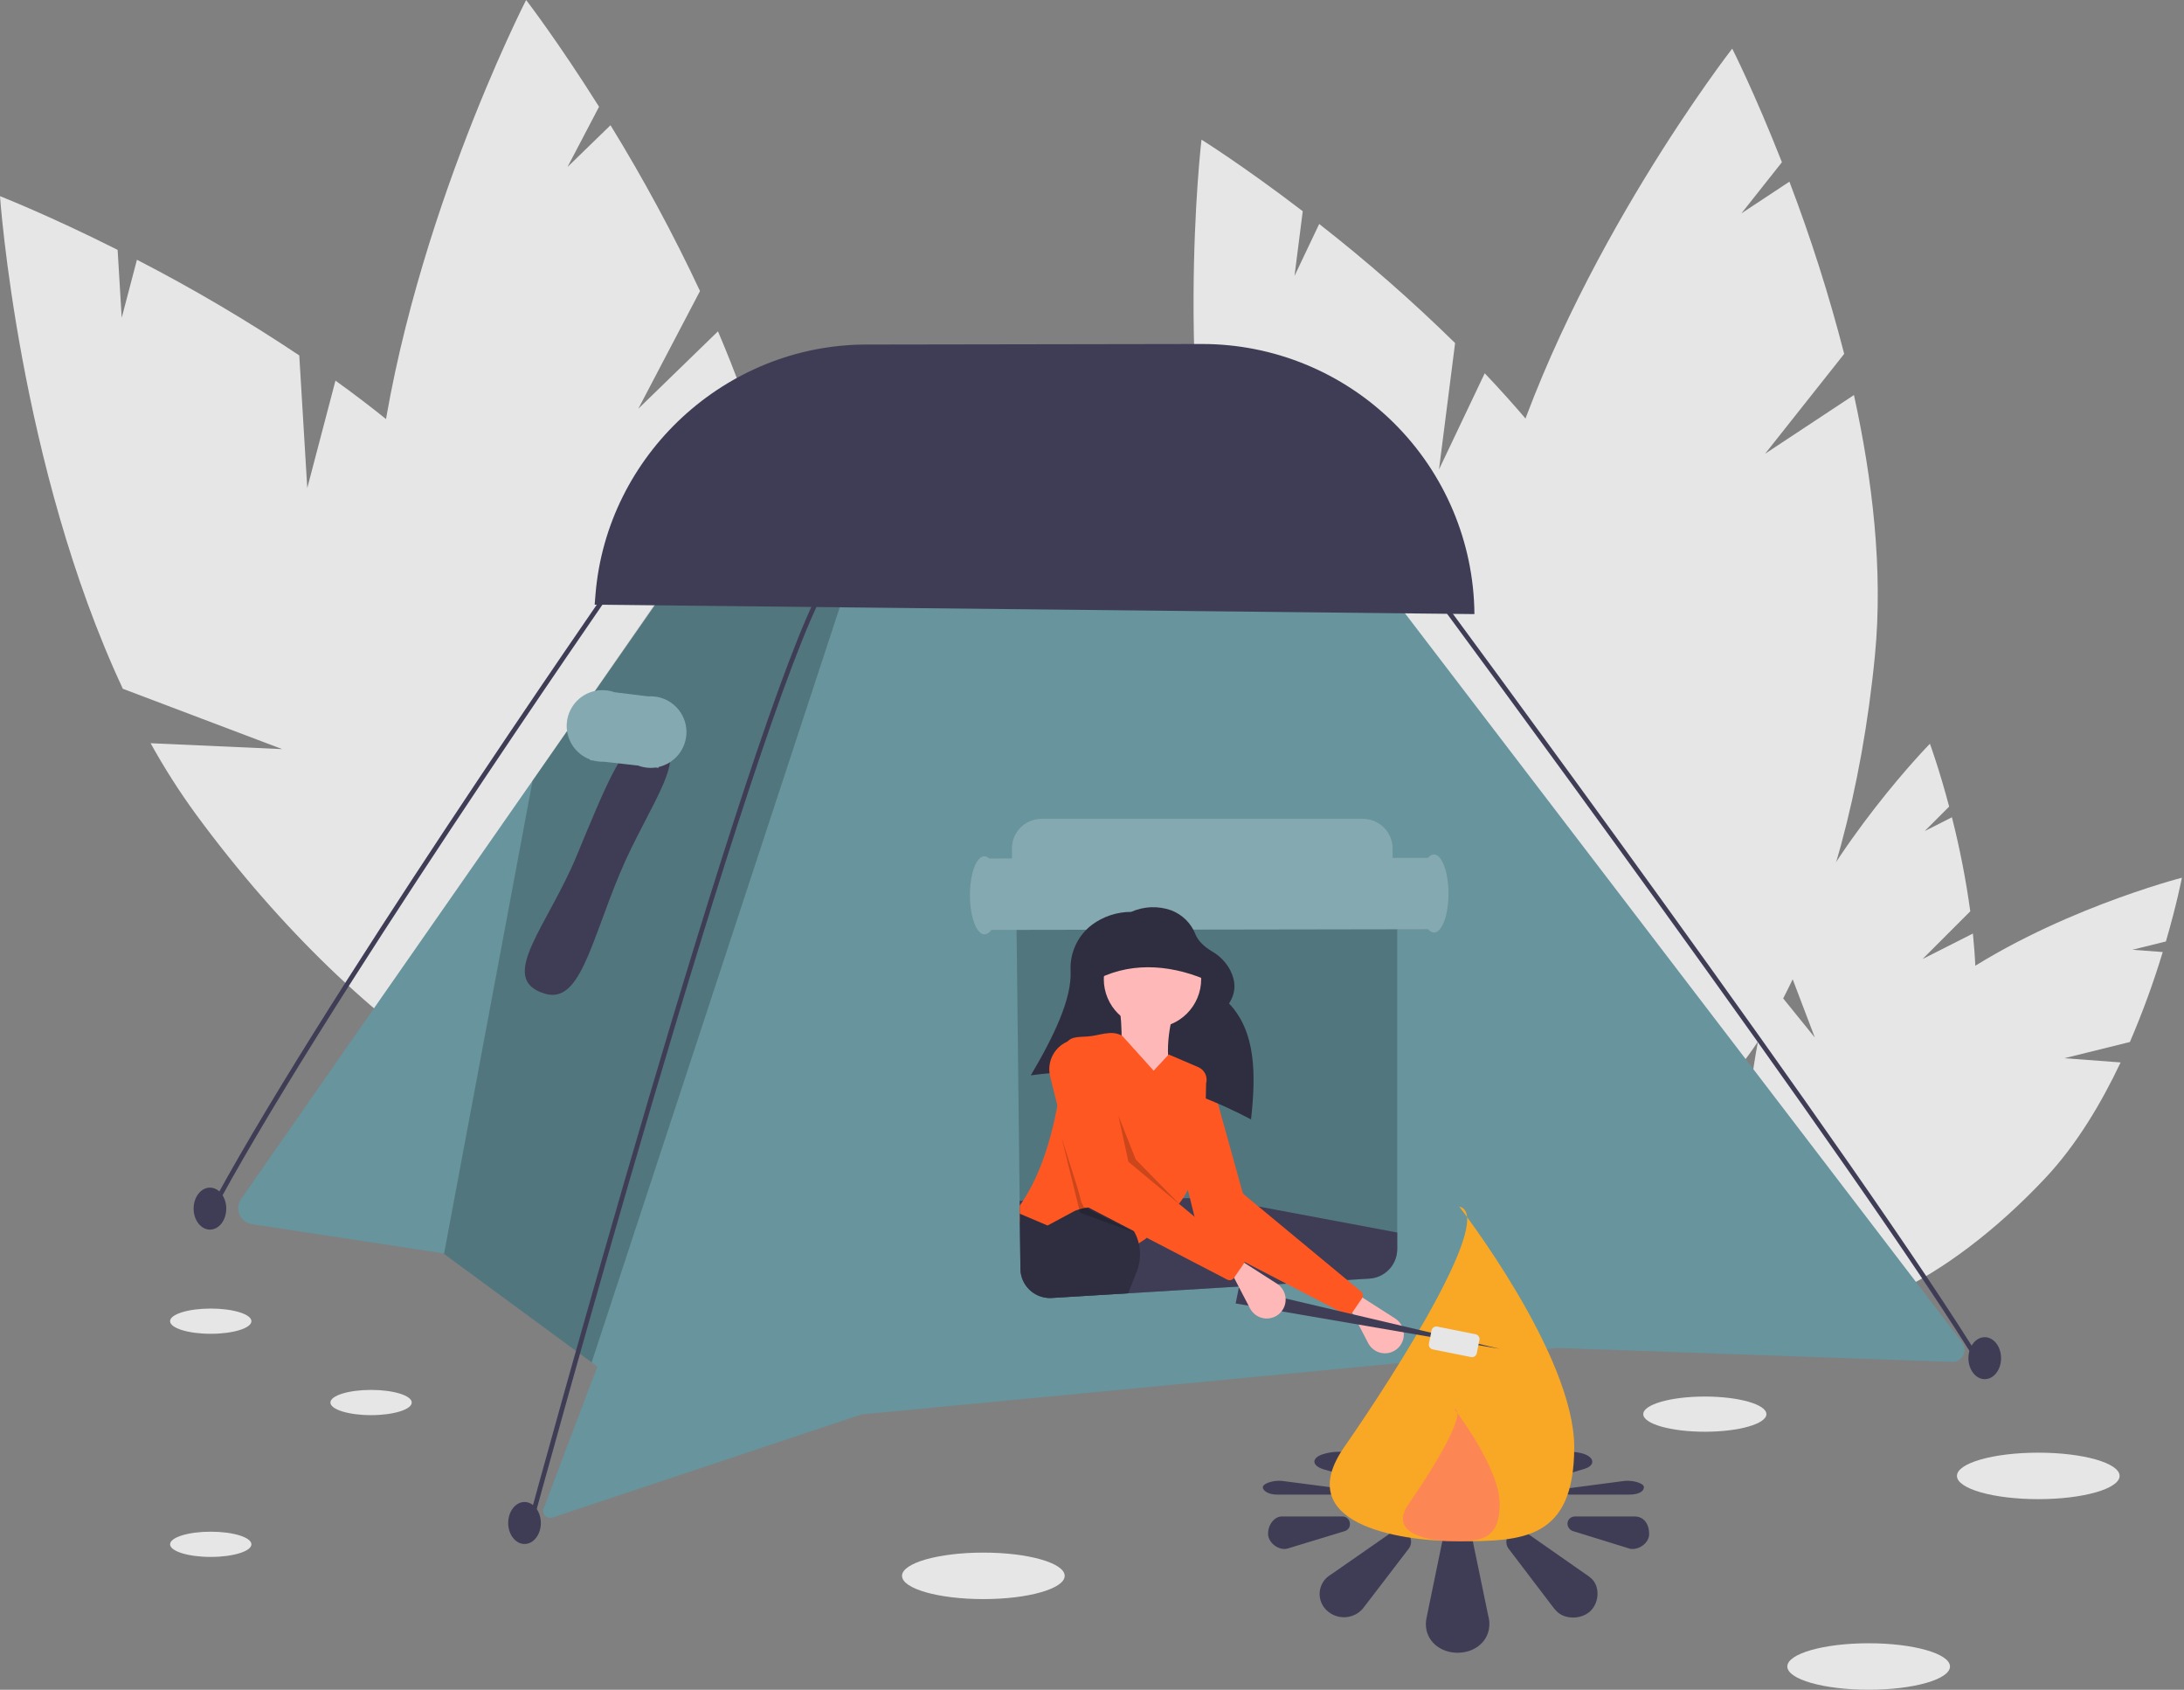 <svg width="181" height="140" viewBox="0 0 181 140" fill="none" xmlns="http://www.w3.org/2000/svg">
<rect x="0" y="0" width="181" height="140" fill="#808080" stroke="none"/>
<g clip-path="url(#clip0)">
<path d="M159.333 79.459L163.288 75.503C162.927 72.88 162.419 70.279 161.766 67.714L159.513 68.855L161.537 66.829C160.698 63.664 159.942 61.622 159.942 61.622C159.942 61.622 151.973 69.738 147.854 79.255L150.406 85.964L146.915 81.651C146.516 82.777 146.189 83.927 145.935 85.094C143.415 96.87 145.218 107.239 149.963 108.255C154.707 109.27 160.596 100.547 163.116 88.771C163.897 85.12 163.889 81.124 163.505 77.347L159.333 79.459Z" fill="#E6E6E6"/>
<path d="M171.084 87.676L176.514 86.334C177.562 83.902 178.471 81.413 179.238 78.879L176.719 78.691L179.499 78.004C180.417 74.861 180.825 72.722 180.825 72.722C180.825 72.722 169.808 75.55 161.363 81.568L160.08 88.63L159.32 83.133C158.397 83.892 157.523 84.707 156.702 85.575C148.458 94.353 144.642 104.162 148.178 107.483C151.715 110.804 161.265 106.381 169.509 97.603C172.065 94.882 174.123 91.456 175.747 88.025L171.084 87.676Z" fill="#E6E6E6"/>
<path d="M119.258 38.895L120.592 28.425C117.026 24.926 113.266 21.632 109.329 18.557L107.283 22.861L107.966 17.5C103.06 13.746 99.574 11.571 99.574 11.571C99.574 11.571 97.05 32.884 101.89 51.843L113.444 58.91L103.254 56.504C103.959 58.644 104.799 60.738 105.768 62.773C115.602 83.258 130.264 96.652 138.517 92.69C146.77 88.728 145.488 68.911 135.654 48.426C132.605 42.075 127.979 36.121 123.047 30.927L119.258 38.895Z" fill="#E6E6E6"/>
<path d="M146.284 37.593L152.838 29.32C151.594 24.482 150.078 19.718 148.298 15.051L144.321 17.678L147.677 13.442C145.418 7.692 143.558 4.028 143.558 4.028C143.558 4.028 130.38 20.968 124.723 39.7L130.961 51.722L123.482 44.395C122.979 46.592 122.616 48.818 122.393 51.061C120.223 73.68 125.851 92.725 134.964 93.6C144.076 94.474 153.223 76.846 155.393 54.227C156.066 47.215 155.183 39.727 153.646 32.73L146.284 37.593Z" fill="#E6E6E6"/>
<path d="M25.465 40.434L24.802 29.448C20.47 26.555 15.979 23.908 11.349 21.521L10.087 26.328L9.748 20.703C3.994 17.808 0 16.255 0 16.255C0 16.255 1.546 38.581 10.18 57.067L23.388 62.067L12.481 61.578C13.619 63.634 14.885 65.617 16.272 67.514C30.319 86.595 47.938 97.476 55.625 91.817C63.313 86.158 58.158 66.102 44.111 47.02C39.756 41.105 33.862 35.901 27.802 31.535L25.465 40.434Z" fill="#E6E6E6"/>
<path d="M52.902 33.861L58.013 24.114C55.801 19.398 53.324 14.811 50.595 10.375L47.03 13.837L49.647 8.846C46.218 3.394 43.602 0 43.602 0C43.602 0 33.385 19.911 31.22 40.199L39.942 51.307L30.858 45.25C30.77 47.599 30.829 49.95 31.035 52.291C33.197 75.886 42.655 94.308 52.161 93.438C61.667 92.567 67.621 72.733 65.46 49.138C64.79 41.823 62.434 34.322 59.502 27.452L52.902 33.861Z" fill="#E6E6E6"/>
<path d="M81.496 132.49C85.218 132.49 88.236 131.627 88.236 130.564C88.236 129.5 85.218 128.638 81.496 128.638C77.773 128.638 74.756 129.5 74.756 130.564C74.756 131.627 77.773 132.49 81.496 132.49Z" fill="#E6E6E6"/>
<path d="M154.866 140C158.588 140 161.606 139.138 161.606 138.074C161.606 137.011 158.588 136.149 154.866 136.149C151.144 136.149 148.126 137.011 148.126 138.074C148.126 139.138 151.144 140 154.866 140Z" fill="#E6E6E6"/>
<path d="M168.923 124.209C172.645 124.209 175.663 123.347 175.663 122.283C175.663 121.22 172.645 120.358 168.923 120.358C165.2 120.358 162.183 121.22 162.183 122.283C162.183 123.347 165.2 124.209 168.923 124.209Z" fill="#E6E6E6"/>
<path d="M141.289 118.624C144.107 118.624 146.392 117.972 146.392 117.166C146.392 116.361 144.107 115.708 141.289 115.708C138.47 115.708 136.186 116.361 136.186 117.166C136.186 117.972 138.47 118.624 141.289 118.624Z" fill="#E6E6E6"/>
<path d="M30.753 117.249C32.614 117.249 34.123 116.781 34.123 116.204C34.123 115.626 32.614 115.158 30.753 115.158C28.892 115.158 27.383 115.626 27.383 116.204C27.383 116.781 28.892 117.249 30.753 117.249Z" fill="#E6E6E6"/>
<path d="M17.466 128.996C19.327 128.996 20.836 128.528 20.836 127.951C20.836 127.373 19.327 126.905 17.466 126.905C15.604 126.905 14.096 127.373 14.096 127.951C14.096 128.528 15.604 128.996 17.466 128.996Z" fill="#E6E6E6"/>
<path d="M17.466 110.509C19.327 110.509 20.836 110.041 20.836 109.464C20.836 108.886 19.327 108.418 17.466 108.418C15.604 108.418 14.096 108.886 14.096 109.464C14.096 110.041 15.604 110.509 17.466 110.509Z" fill="#E6E6E6"/>
<path d="M161.773 112.839L129.12 111.683L111.901 113.326L82.481 116.132L71.41 117.187L45.771 125.737C45.668 125.771 45.558 125.776 45.453 125.75C45.347 125.724 45.251 125.669 45.176 125.59C45.101 125.512 45.05 125.414 45.028 125.308C45.006 125.202 45.015 125.091 45.053 124.99L45.055 124.988L49.502 113.228L49.033 112.883L36.797 103.892L36.732 103.844L20.866 101.425C20.643 101.391 20.432 101.3 20.253 101.162C20.074 101.023 19.934 100.842 19.845 100.634C19.756 100.426 19.721 100.199 19.744 99.974C19.767 99.749 19.847 99.534 19.976 99.349L44.14 64.674L56.839 46.457L58.215 44.479L111.038 43.749L162.611 111.217C162.727 111.369 162.797 111.551 162.814 111.741C162.831 111.932 162.793 112.123 162.705 112.293C162.618 112.463 162.483 112.605 162.318 112.701C162.153 112.798 161.964 112.845 161.773 112.839Z" fill="#67949D"/>
<path opacity="0.2" d="M70.588 47.293L49.032 112.883L36.798 103.892L44.14 64.675L56.801 46.413L56.837 46.456L70.588 47.293Z" fill="black"/>
<path d="M51.348 72.42C48.902 78.3 48.036 83.211 45.135 82.324C41.163 81.11 45.334 76.815 47.779 70.935C50.225 65.055 51.953 60.545 53.992 61.031C57.794 61.937 53.794 66.54 51.348 72.42Z" fill="#3F3D56"/>
<path d="M56.889 60.65C56.888 60.261 56.811 59.876 56.662 59.516C56.512 59.157 56.293 58.831 56.018 58.556C55.742 58.281 55.415 58.064 55.055 57.915C54.696 57.767 54.31 57.691 53.921 57.691C53.854 57.692 53.788 57.695 53.722 57.699L50.926 57.354C50.605 57.24 50.267 57.182 49.926 57.183C49.832 57.183 49.739 57.188 49.648 57.197L49.54 57.183L49.537 57.209C48.881 57.298 48.273 57.603 47.81 58.077C47.348 58.551 47.057 59.166 46.985 59.824C46.913 60.482 47.064 61.146 47.413 61.708C47.762 62.271 48.289 62.701 48.911 62.929L48.905 62.982L49.18 63.013C49.427 63.077 49.681 63.11 49.936 63.109C49.964 63.109 49.992 63.108 50.02 63.107L52.879 63.427C53.215 63.554 53.571 63.619 53.931 63.618C54.065 63.618 54.198 63.608 54.331 63.59L54.575 63.617L54.576 63.546C55.233 63.398 55.821 63.03 56.241 62.504C56.661 61.977 56.89 61.324 56.889 60.65Z" fill="#67949D"/>
<path opacity="0.2" d="M56.889 60.65C56.888 60.261 56.811 59.876 56.662 59.516C56.512 59.157 56.293 58.831 56.018 58.556C55.742 58.281 55.415 58.064 55.055 57.915C54.696 57.767 54.31 57.691 53.921 57.691C53.854 57.692 53.788 57.695 53.722 57.699L50.926 57.354C50.605 57.24 50.267 57.182 49.926 57.183C49.832 57.183 49.739 57.188 49.648 57.197L49.54 57.183L49.537 57.209C48.881 57.298 48.273 57.603 47.81 58.077C47.348 58.551 47.057 59.166 46.985 59.824C46.913 60.482 47.064 61.146 47.413 61.708C47.762 62.271 48.289 62.701 48.911 62.929L48.905 62.982L49.18 63.013C49.427 63.077 49.681 63.11 49.936 63.109C49.964 63.109 49.992 63.108 50.02 63.107L52.879 63.427C53.215 63.554 53.571 63.619 53.931 63.618C54.065 63.618 54.198 63.608 54.331 63.59L54.575 63.617L54.576 63.546C55.233 63.398 55.821 63.03 56.241 62.504C56.661 61.977 56.89 61.324 56.889 60.65Z" fill="white"/>
<path d="M17.314 101.13L16.972 100.95C25.738 84.241 50.534 48.54 50.783 48.181L51.101 48.402C50.852 48.76 26.07 84.442 17.314 101.13Z" fill="#3F3D56"/>
<path d="M44.169 126.171L43.796 126.069C43.977 125.405 61.934 59.538 68.168 48.426L68.505 48.615C62.294 59.686 44.349 125.507 44.169 126.171Z" fill="#3F3D56"/>
<path d="M164.131 113.401C154.558 97.631 118.405 48.789 118.041 48.298L118.352 48.068C118.716 48.56 154.879 97.415 164.461 113.2L164.131 113.401Z" fill="#3F3D56"/>
<path d="M43.473 127.924C44.22 127.923 44.824 127.143 44.823 126.183C44.821 125.222 44.214 124.444 43.467 124.445C42.72 124.447 42.115 125.226 42.117 126.187C42.119 127.147 42.725 127.925 43.473 127.924Z" fill="#3F3D56"/>
<path d="M17.402 101.877C18.149 101.876 18.754 101.096 18.752 100.135C18.751 99.175 18.144 98.397 17.397 98.398C16.65 98.4 16.045 99.179 16.047 100.14C16.048 101.1 16.655 101.878 17.402 101.877Z" fill="#3F3D56"/>
<path d="M164.489 114.269C165.236 114.268 165.841 113.488 165.839 112.527C165.838 111.567 165.231 110.789 164.484 110.79C163.737 110.791 163.132 111.571 163.134 112.532C163.135 113.492 163.742 114.27 164.489 114.269Z" fill="#3F3D56"/>
<path d="M49.282 50.099L122.194 50.88C122.144 44.926 119.742 39.232 115.512 35.04C111.282 30.848 105.567 28.498 99.612 28.501L71.786 28.546C60.147 28.564 50.292 37.666 49.35 49.267L49.282 50.099Z" fill="#3F3D56"/>
<path opacity="0.2" d="M113.344 74.201H86.696C86.371 74.2 86.05 74.264 85.751 74.389C85.451 74.514 85.18 74.698 84.951 74.928C84.723 75.159 84.543 75.433 84.422 75.734C84.301 76.035 84.24 76.357 84.244 76.681L84.267 78.63L84.504 99.493L84.508 99.896L84.516 100.56L84.524 101.209L84.568 105.12C84.575 105.757 84.829 106.365 85.277 106.818C85.725 107.27 86.331 107.531 86.967 107.545C87.033 107.545 87.1 107.543 87.168 107.539L93.496 107.154L102.65 106.595L105.882 106.399L106.602 106.355L111.638 106.048H111.64L113.492 105.935C114.115 105.896 114.7 105.621 115.128 105.167C115.556 104.712 115.795 104.111 115.795 103.487V76.652C115.795 76.002 115.536 75.379 115.077 74.919C114.617 74.46 113.994 74.201 113.344 74.201Z" fill="black"/>
<path d="M118.835 70.793C118.738 70.801 118.645 70.83 118.561 70.878C118.477 70.926 118.405 70.992 118.349 71.071L115.413 71.076V70.297C115.413 69.647 115.154 69.024 114.694 68.565C114.235 68.105 113.612 67.847 112.962 67.846H86.314C85.989 67.846 85.668 67.91 85.368 68.035C85.069 68.159 84.797 68.343 84.569 68.573C84.341 68.804 84.161 69.078 84.04 69.379C83.918 69.68 83.858 70.002 83.862 70.326L83.872 71.127L81.978 71.13C81.874 71.019 81.732 70.953 81.58 70.945C80.917 70.947 80.381 72.396 80.384 74.183C80.387 75.97 80.927 77.418 81.591 77.416C81.706 77.404 81.817 77.364 81.914 77.299C82.011 77.234 82.091 77.148 82.147 77.046L118.359 76.987C118.415 77.067 118.487 77.132 118.571 77.18C118.655 77.228 118.749 77.257 118.845 77.264C119.509 77.263 120.044 75.814 120.042 74.027C120.039 72.24 119.498 70.792 118.835 70.793Z" fill="#67949D"/>
<path opacity="0.2" d="M118.835 70.793C118.738 70.801 118.645 70.83 118.561 70.878C118.477 70.926 118.405 70.992 118.349 71.071L115.413 71.076V70.297C115.413 69.647 115.154 69.024 114.694 68.565C114.235 68.105 113.612 67.847 112.962 67.846H86.314C85.989 67.846 85.668 67.91 85.368 68.035C85.069 68.159 84.797 68.343 84.569 68.573C84.341 68.804 84.161 69.078 84.04 69.379C83.918 69.68 83.858 70.002 83.862 70.326L83.872 71.127L81.978 71.13C81.874 71.019 81.732 70.953 81.58 70.945C80.917 70.947 80.381 72.396 80.384 74.183C80.387 75.97 80.927 77.418 81.591 77.416C81.706 77.404 81.817 77.364 81.914 77.299C82.011 77.234 82.091 77.148 82.147 77.046L118.359 76.987C118.415 77.067 118.487 77.132 118.571 77.18C118.655 77.228 118.749 77.257 118.845 77.264C119.509 77.263 120.044 75.814 120.042 74.027C120.039 72.24 119.498 70.792 118.835 70.793Z" fill="white"/>
<path d="M115.848 111.703C115.672 111.868 115.46 111.99 115.228 112.059C114.997 112.129 114.753 112.144 114.514 112.103C114.276 112.062 114.051 111.967 113.856 111.825C113.66 111.682 113.501 111.497 113.389 111.283L111.94 108.501L112.517 107.252L115.623 109.24C115.824 109.369 115.993 109.541 116.117 109.745C116.241 109.949 116.316 110.179 116.338 110.416C116.36 110.654 116.327 110.893 116.242 111.116C116.157 111.339 116.023 111.54 115.848 111.703Z" fill="#FFB8B8"/>
<path d="M122.108 127.932C122.074 127.611 121.921 127.314 121.679 127.1C121.437 126.885 121.124 126.769 120.801 126.773C120.506 126.771 120.22 126.868 119.987 127.049C119.754 127.229 119.589 127.483 119.518 127.768L118.235 133.999C118.192 134.181 118.17 134.367 118.169 134.554C118.169 135.959 119.345 136.935 120.801 136.935C122.256 136.935 123.433 135.959 123.433 134.554C123.432 134.329 123.402 134.105 123.342 133.888L122.108 127.932Z" fill="#3F3D56"/>
<path d="M131.812 130.719C131.682 130.605 131.541 130.502 131.393 130.412L126.491 126.987C126.014 126.687 125.504 126.696 125.134 127.057C124.973 127.211 124.87 127.417 124.844 127.638C124.819 127.86 124.871 128.083 124.993 128.27L128.694 133.134C128.779 133.252 128.873 133.363 128.976 133.465C129.618 134.182 131.04 134.221 131.822 133.465C132.593 132.696 132.584 131.325 131.812 130.719Z" fill="#3F3D56"/>
<path d="M135.496 125.645H130.531C130.372 125.639 130.217 125.696 130.1 125.804C129.983 125.911 129.913 126.061 129.905 126.22C129.903 126.367 129.949 126.51 130.038 126.627C130.126 126.744 130.251 126.828 130.393 126.866L135.076 128.315C135.757 128.473 136.673 127.867 136.673 127.11C136.673 126.147 136.137 125.645 135.496 125.645Z" fill="#3F3D56"/>
<path d="M111.874 126.217C111.869 126.136 111.847 126.056 111.811 125.982C111.775 125.909 111.724 125.843 111.662 125.79C111.6 125.736 111.528 125.696 111.45 125.67C111.372 125.645 111.29 125.635 111.208 125.642H106.243C105.618 125.642 105.091 126.317 105.091 127.075C105.091 127.832 105.98 128.473 106.663 128.315L111.417 126.866C111.559 126.833 111.685 126.748 111.769 126.629C111.853 126.509 111.891 126.363 111.874 126.217Z" fill="#3F3D56"/>
<path d="M115.282 126.993L110.379 130.404C110.227 130.489 110.085 130.592 109.956 130.71C109.596 131.045 109.383 131.51 109.365 132.002C109.348 132.494 109.526 132.973 109.861 133.333C109.892 133.366 109.923 133.398 109.956 133.429C110.341 133.792 110.85 133.994 111.379 133.994C111.908 133.994 112.417 133.792 112.802 133.429C112.906 133.328 113.001 133.218 113.084 133.099L116.787 128.262C116.912 128.078 116.966 127.855 116.94 127.634C116.914 127.414 116.81 127.21 116.647 127.059C116.464 126.889 116.226 126.788 115.977 126.776C115.727 126.764 115.481 126.841 115.282 126.993Z" fill="#3F3D56"/>
<path d="M122.908 120.327C122.965 120.243 122.997 120.145 122.999 120.044C122.999 119.447 121.823 119.032 120.367 119.032C118.911 119.032 117.735 119.447 117.735 120.044C117.737 120.127 117.76 120.208 117.801 120.28L119.084 122.928C119.231 123.178 119.761 123.352 120.367 123.351C121.05 123.351 121.618 123.135 121.675 122.858L122.908 120.327Z" fill="#3F3D56"/>
<path d="M131.39 120.507C130.608 120.186 129.185 120.202 128.544 120.507C128.447 120.548 128.352 120.594 128.262 120.648L124.561 122.715C124.309 122.879 124.368 123.095 124.702 123.23C125.14 123.382 125.614 123.393 126.059 123.26L130.96 121.804C131.102 121.768 131.242 121.725 131.38 121.674C132.152 121.416 132.161 120.834 131.39 120.507Z" fill="#3F3D56"/>
<path d="M136.24 123.208C136.24 122.886 135.324 122.629 134.644 122.696L129.96 123.312C129.681 123.351 129.473 123.442 129.473 123.586C129.473 123.73 129.778 123.831 130.099 123.831H135.063C135.705 123.831 136.24 123.617 136.24 123.208Z" fill="#3F3D56"/>
<path d="M110.984 123.312L106.23 122.696C105.548 122.629 104.658 122.901 104.658 123.223C104.658 123.545 105.186 123.832 105.811 123.832H110.775C111.121 123.832 111.441 123.737 111.441 123.587C111.441 123.438 111.293 123.351 110.984 123.312Z" fill="#3F3D56"/>
<path d="M116.211 123.229C116.558 123.092 116.599 122.885 116.352 122.718L112.648 120.663C112.558 120.609 112.464 120.562 112.366 120.523C111.445 120.202 110.442 120.202 109.521 120.523C109.488 120.536 109.456 120.549 109.426 120.563C108.728 120.882 108.77 121.381 109.521 121.678C109.659 121.731 109.8 121.774 109.944 121.808L114.847 123.258C115.293 123.39 115.77 123.38 116.211 123.229Z" fill="#3F3D56"/>
<path d="M130.464 119.899C130.464 127.556 126.197 127.698 120.933 127.698C115.668 127.698 107.025 126.183 111.401 119.899C116.015 113.271 123.932 100.637 120.933 99.968C120.933 99.968 130.464 112.242 130.464 119.899Z" fill="#F9A825"/>
<path opacity="0.5" d="M124.288 124.61C124.288 127.641 122.599 127.697 120.515 127.697C118.431 127.697 115.01 127.098 116.742 124.61C118.569 121.987 121.703 116.986 120.515 116.721C120.515 116.721 124.288 121.579 124.288 124.61Z" fill="#FF6584"/>
<path d="M115.797 102.118V103.487C115.796 104.111 115.558 104.712 115.13 105.167C114.702 105.621 114.117 105.896 113.494 105.935L87.169 107.539C86.838 107.559 86.505 107.512 86.193 107.4C85.88 107.288 85.594 107.113 85.35 106.887C85.107 106.661 84.913 106.388 84.778 106.084C84.644 105.78 84.573 105.452 84.569 105.12L84.506 99.493L100.43 99.235L115.797 102.118Z" fill="#3F3D56"/>
<path d="M111.503 108.9L99.627 102.732C99.572 102.704 99.524 102.664 99.486 102.615C99.448 102.567 99.42 102.511 99.405 102.451L96.829 92.068C96.68 91.465 96.76 90.829 97.056 90.283C97.351 89.737 97.839 89.32 98.425 89.115L99.046 88.898C99.184 88.85 99.331 88.83 99.477 88.841C99.623 88.851 99.766 88.892 99.895 88.96C100.025 89.028 100.14 89.121 100.232 89.235C100.324 89.349 100.392 89.481 100.431 89.622L102.971 98.764C102.994 98.849 103.044 98.925 103.112 98.982L112.788 106.999C112.872 107.069 112.927 107.167 112.942 107.274C112.957 107.381 112.931 107.49 112.87 107.58L112.062 108.76C112.002 108.848 111.912 108.91 111.809 108.936C111.706 108.962 111.597 108.949 111.503 108.9Z" fill="#FF5722"/>
<path d="M103.681 92.747C97.921 89.714 91.891 88.191 85.429 89.096C87.377 85.795 88.824 82.742 88.727 80.457C88.685 79.723 88.825 78.99 89.132 78.322C89.44 77.653 89.906 77.071 90.492 76.625C91.433 75.927 92.574 75.551 93.746 75.551C94.792 75.085 95.978 75.038 97.058 75.42C97.516 75.592 97.933 75.86 98.281 76.204C98.63 76.549 98.901 76.963 99.078 77.42C99.299 77.955 99.775 78.424 100.465 78.837C101.104 79.207 101.625 79.751 101.966 80.406C102.42 81.31 102.452 82.221 101.856 83.14C104.087 85.484 104.093 89.004 103.681 92.747Z" fill="#2F2E41"/>
<path d="M95.513 85.158C97.742 85.158 99.548 83.351 99.548 81.123C99.548 78.895 97.742 77.088 95.513 77.088C93.285 77.088 91.478 78.895 91.478 81.123C91.478 83.351 93.285 85.158 95.513 85.158Z" fill="#FFB8B8"/>
<path d="M97.436 89.865L92.73 90.345C92.982 87.593 93.082 85.053 92.73 83.14H97.436C96.543 86.186 96.621 88.357 97.436 89.865Z" fill="#FFB8B8"/>
<path d="M99.957 89.761C99.953 90.183 99.944 90.6 99.93 91.013C99.832 93.967 99.46 96.626 98.447 98.585C98.242 98.99 97.996 99.374 97.713 99.73C97.712 99.734 97.709 99.737 97.706 99.74C97.686 99.767 97.665 99.793 97.642 99.817C97.435 100.074 97.205 100.312 96.955 100.528L95.027 102.55L94.939 102.642L94.376 103.018L91.48 104.947L84.524 101.209L84.516 100.56L84.509 99.896C86.055 97.704 87.02 94.854 87.632 91.61C87.8 90.722 87.942 89.803 88.064 88.86C88.147 88.207 88.22 87.54 88.283 86.865C88.293 86.657 88.363 86.457 88.485 86.289C88.485 86.288 88.485 86.288 88.486 86.288C88.486 86.288 88.486 86.288 88.486 86.287C88.486 86.287 88.486 86.287 88.487 86.287C88.487 86.287 88.487 86.287 88.487 86.287C88.784 85.909 89.373 85.917 90.086 85.879C91.085 85.825 92.069 85.307 92.953 85.796C92.975 85.806 92.996 85.817 93.017 85.831L95.611 88.711L96.803 87.427L96.858 87.367L99.314 88.419C99.565 88.527 99.768 88.723 99.886 88.969C100.005 89.216 100.03 89.497 99.957 89.761Z" fill="#FF5722"/>
<path d="M94.482 103.921C94.482 104.412 94.39 104.899 94.209 105.355L93.496 107.154L87.168 107.539C87.101 107.543 87.034 107.545 86.968 107.545C86.332 107.531 85.726 107.27 85.278 106.818C84.83 106.366 84.576 105.757 84.569 105.12L84.524 101.209L84.517 100.56L86.82 101.537L89.065 100.331C89.188 100.279 89.313 100.234 89.441 100.196C89.607 100.144 89.777 100.103 89.949 100.075H89.951C90.034 100.061 90.117 100.05 90.199 100.042C91.151 99.947 92.105 100.205 92.878 100.768C93.33 101.096 93.705 101.517 93.978 102.005C93.999 102.038 94.017 102.073 94.034 102.109C94.187 102.395 94.302 102.701 94.376 103.017C94.446 103.313 94.482 103.617 94.482 103.921Z" fill="#2F2E41"/>
<path opacity="0.2" d="M92.68 92.41L93.521 96.272L98.636 100.672L94.121 96.061L92.68 92.41Z" fill="black"/>
<path opacity="0.2" d="M87.974 94.236L89.511 100.48L94.026 102.113L89.799 99.999L87.974 94.236Z" fill="black"/>
<path d="M100.366 81.363C97.392 79.995 94.031 79.605 91.048 81.075L91.432 77.617L97.964 76.56L100.366 81.363Z" fill="#2F2E41"/>
<path d="M124.27 111.752L102.404 107.996L102.672 106.675L124.27 111.752Z" fill="#3F3D56"/>
<path d="M106.052 108.821C105.876 108.986 105.664 109.108 105.432 109.177C105.201 109.247 104.957 109.262 104.719 109.221C104.48 109.18 104.255 109.085 104.06 108.943C103.865 108.8 103.705 108.615 103.593 108.401L102.145 105.619L102.721 104.37L105.827 106.358C106.028 106.487 106.197 106.659 106.321 106.863C106.445 107.067 106.52 107.297 106.542 107.534C106.564 107.772 106.531 108.011 106.446 108.234C106.361 108.457 106.227 108.658 106.052 108.821Z" fill="#FFB8B8"/>
<path d="M101.707 106.018L89.831 99.85C89.776 99.821 89.728 99.782 89.69 99.733C89.652 99.685 89.624 99.629 89.609 99.569L87.033 89.186C86.884 88.583 86.965 87.947 87.26 87.4C87.555 86.854 88.043 86.438 88.629 86.233L89.25 86.016C89.388 85.967 89.535 85.948 89.681 85.959C89.827 85.969 89.97 86.01 90.1 86.078C90.23 86.145 90.344 86.239 90.436 86.353C90.528 86.467 90.596 86.599 90.635 86.74L93.175 95.881C93.198 95.967 93.248 96.043 93.316 96.1L102.993 104.117C103.076 104.187 103.131 104.284 103.146 104.392C103.161 104.499 103.135 104.608 103.074 104.698L102.267 105.878C102.207 105.965 102.117 106.028 102.014 106.054C101.91 106.08 101.802 106.067 101.707 106.018Z" fill="#FF5722"/>
<path d="M121.913 112.436C122.018 112.457 122.127 112.435 122.216 112.376C122.305 112.316 122.367 112.224 122.388 112.119L122.608 111.023C122.629 110.918 122.607 110.809 122.548 110.72C122.488 110.631 122.396 110.569 122.291 110.548L119.117 109.913C119.012 109.893 118.903 109.914 118.814 109.974C118.725 110.033 118.663 110.125 118.642 110.23L118.423 111.327C118.412 111.379 118.412 111.432 118.423 111.484C118.433 111.536 118.453 111.586 118.483 111.63C118.512 111.674 118.55 111.712 118.594 111.741C118.638 111.771 118.688 111.791 118.74 111.802L121.913 112.436Z" fill="#E6E6E6"/>
</g>
<defs>
<clipPath id="clip0">
<rect width="180.826" height="140" fill="white"/>
</clipPath>
</defs>
</svg>
